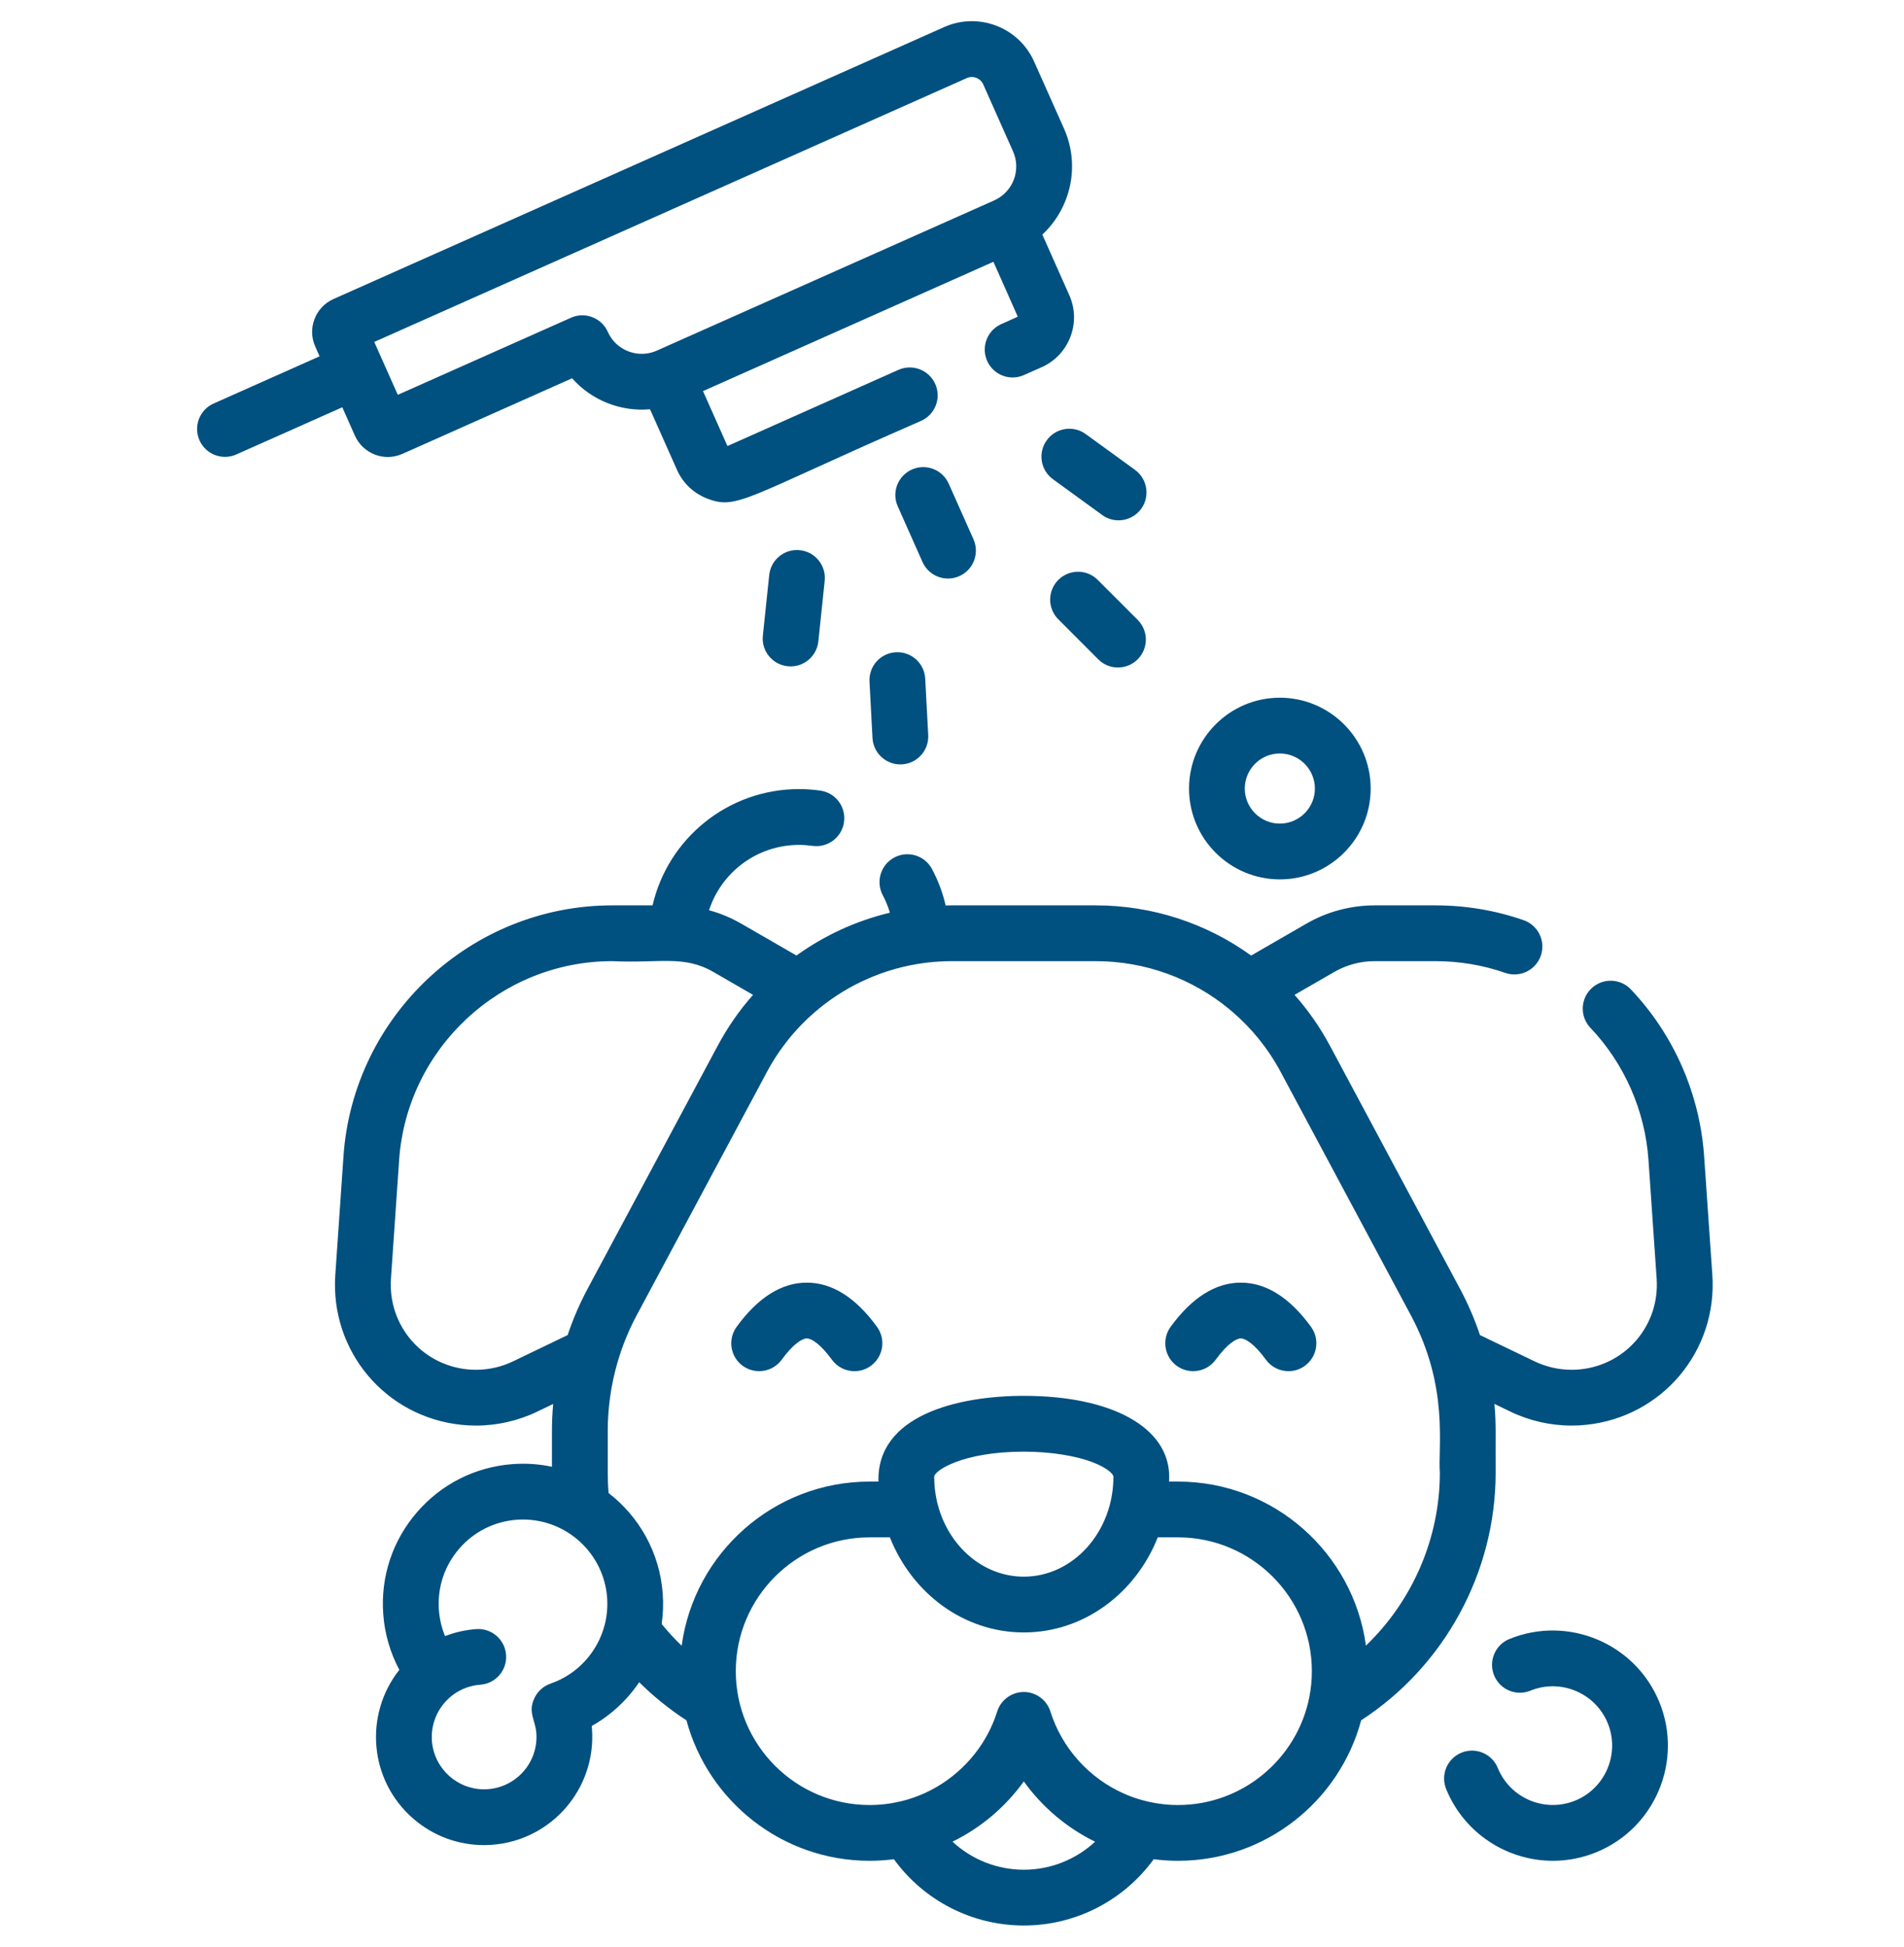 <svg width="45" height="46" viewBox="0 0 45 46" fill="none" xmlns="http://www.w3.org/2000/svg">
<g id="banos 1" clip-path="url(#clip0_293_3939)">
<path id="Vector" d="M40.47 30.123L40.276 27.322C40.174 25.849 39.559 24.449 38.545 23.38C38.294 23.116 37.877 23.105 37.613 23.356C37.349 23.606 37.338 24.023 37.588 24.287C38.393 25.135 38.88 26.245 38.961 27.413L39.154 30.214C39.23 31.304 38.438 32.246 37.35 32.358C37.285 32.365 37.216 32.368 37.144 32.368C36.843 32.368 36.54 32.3 36.269 32.169L34.978 31.548C34.853 31.174 34.696 30.81 34.51 30.462L31.433 24.712C31.198 24.274 30.917 23.871 30.596 23.509L31.532 22.969C31.823 22.801 32.154 22.712 32.491 22.712H33.924C34.492 22.712 35.048 22.806 35.577 22.99C35.921 23.109 36.297 22.927 36.416 22.584C36.536 22.239 36.354 21.864 36.01 21.744C35.342 21.512 34.64 21.394 33.924 21.394H32.491C31.923 21.394 31.363 21.544 30.873 21.828L29.57 22.58C28.519 21.821 27.24 21.394 25.894 21.394H22.5C22.45 21.394 22.4 21.395 22.35 21.396C22.281 21.098 22.174 20.811 22.028 20.537C21.858 20.215 21.459 20.092 21.137 20.263C20.815 20.434 20.693 20.833 20.864 21.154C20.934 21.287 20.99 21.425 21.032 21.567C20.233 21.759 19.484 22.104 18.824 22.579L17.522 21.828C17.282 21.689 17.025 21.582 16.758 21.509C17.05 20.609 17.895 19.965 18.887 19.965C18.988 19.965 19.095 19.973 19.205 19.988C19.566 20.038 19.898 19.785 19.948 19.425C19.998 19.064 19.746 18.731 19.385 18.682C19.216 18.658 19.048 18.646 18.887 18.646C17.206 18.646 15.789 19.811 15.423 21.394H14.47C11.138 21.394 8.348 23.998 8.118 27.322L7.925 30.123C7.8 31.926 9.11 33.483 10.905 33.669C11.017 33.681 11.132 33.687 11.25 33.687C11.748 33.687 12.249 33.573 12.697 33.357L13.074 33.176C13.055 33.386 13.045 33.598 13.045 33.81V34.66C12.748 34.596 12.437 34.574 12.118 34.597C11.236 34.662 10.432 35.066 9.854 35.736C9.276 36.406 8.993 37.26 9.058 38.142C9.092 38.607 9.222 39.054 9.438 39.459C8.606 40.508 8.714 42.065 9.772 42.979C10.24 43.383 10.826 43.6 11.438 43.6C11.458 43.6 11.477 43.6 11.496 43.599C11.54 43.599 11.585 43.596 11.629 43.593C13.035 43.49 14.094 42.263 13.991 40.857C13.989 40.833 13.987 40.81 13.985 40.786C14.44 40.53 14.822 40.173 15.107 39.751C15.446 40.088 15.819 40.389 16.224 40.652C16.737 42.561 18.483 43.971 20.552 43.971C20.746 43.971 20.938 43.958 21.127 43.934C21.835 44.91 22.972 45.5 24.198 45.5C25.422 45.5 26.559 44.91 27.267 43.934C27.456 43.958 27.649 43.971 27.842 43.971C29.912 43.971 31.658 42.561 32.17 40.651C34.138 39.373 35.349 37.157 35.349 34.8C35.343 33.953 35.365 33.675 35.32 33.175L35.698 33.357C36.145 33.573 36.646 33.687 37.145 33.687C37.262 33.687 37.378 33.681 37.488 33.669C39.284 33.483 40.594 31.926 40.47 30.123ZM12.125 32.169C11.854 32.3 11.552 32.368 11.25 32.368C11.178 32.368 11.109 32.365 11.043 32.358C9.956 32.246 9.165 31.304 9.24 30.214L9.433 27.413C9.615 24.777 11.828 22.712 14.47 22.712C15.592 22.766 16.16 22.562 16.863 22.969L17.798 23.509C17.477 23.871 17.196 24.274 16.962 24.712L13.884 30.461C13.698 30.81 13.541 31.174 13.416 31.548L12.125 32.169ZM13.012 39.784C12.845 39.842 12.709 39.963 12.633 40.122C12.47 40.459 12.652 40.633 12.676 40.954C12.726 41.634 12.214 42.227 11.535 42.278C11.534 42.278 11.534 42.278 11.533 42.278C11.519 42.279 11.505 42.28 11.491 42.281C11.489 42.281 11.488 42.281 11.486 42.281C11.484 42.281 11.483 42.281 11.482 42.281C10.827 42.303 10.267 41.807 10.209 41.153C10.209 41.152 10.209 41.151 10.209 41.151C10.209 41.145 10.208 41.14 10.208 41.135C10.208 41.129 10.207 41.123 10.207 41.117C10.207 41.116 10.207 41.114 10.207 41.113C10.206 41.108 10.206 41.103 10.206 41.098C10.206 41.097 10.206 41.096 10.206 41.095C10.19 40.695 10.367 40.314 10.685 40.066C10.691 40.062 10.698 40.056 10.704 40.051C10.891 39.912 11.113 39.828 11.352 39.81C11.715 39.784 11.988 39.468 11.961 39.105C11.934 38.742 11.618 38.469 11.255 38.496C10.996 38.515 10.749 38.572 10.518 38.662C10.438 38.467 10.389 38.26 10.373 38.046C10.334 37.515 10.504 37 10.852 36.597C11.2 36.194 11.684 35.951 12.215 35.912C12.264 35.908 12.313 35.907 12.362 35.907C13.395 35.907 14.272 36.707 14.349 37.754C14.364 37.965 14.346 38.173 14.298 38.371C14.296 38.379 14.294 38.387 14.292 38.394C14.128 39.03 13.657 39.562 13.012 39.784ZM22.512 43.519C23.18 43.192 23.763 42.7 24.197 42.095C24.631 42.7 25.211 43.192 25.882 43.52C25.431 43.939 24.832 44.182 24.198 44.182C23.562 44.182 22.963 43.939 22.512 43.519ZM27.842 42.653C27.59 42.653 27.342 42.623 27.102 42.565C27.001 42.541 26.902 42.512 26.806 42.479C26.79 42.473 26.774 42.467 26.758 42.461C26.75 42.459 26.742 42.456 26.733 42.453C26.686 42.435 26.638 42.416 26.592 42.395C26.584 42.392 26.576 42.389 26.568 42.385C25.746 42.023 25.101 41.315 24.825 40.443C24.739 40.169 24.484 39.982 24.197 39.982C23.909 39.983 23.655 40.169 23.568 40.443C23.482 40.718 23.358 40.976 23.204 41.213C22.767 41.882 22.084 42.376 21.291 42.566C21.052 42.623 20.804 42.653 20.552 42.653C18.808 42.653 17.39 41.234 17.39 39.49C17.39 37.747 18.809 36.328 20.552 36.328H21.032C21.555 37.648 22.777 38.575 24.197 38.575C25.618 38.575 26.84 37.648 27.363 36.328H27.842C29.586 36.328 31.005 37.747 31.005 39.49C31.005 39.699 30.985 39.903 30.946 40.101C30.945 40.104 30.944 40.107 30.944 40.111C30.654 41.558 29.374 42.653 27.842 42.653ZM22.079 34.895C22.079 34.757 22.739 34.303 24.197 34.303C24.834 34.303 25.44 34.4 25.861 34.568C26.175 34.694 26.315 34.834 26.315 34.895C26.315 36.197 25.365 37.257 24.197 37.257C23.228 37.257 22.409 36.527 22.158 35.534C22.155 35.52 22.151 35.505 22.147 35.491C22.103 35.301 22.079 35.101 22.079 34.895ZM34.03 34.8C34.03 36.353 33.382 37.831 32.283 38.887C31.987 36.701 30.108 35.01 27.842 35.01H27.632C27.633 34.971 27.633 34.933 27.633 34.895C27.633 33.734 26.284 32.984 24.197 32.984C22.633 32.984 20.718 33.447 20.762 35.01H20.552C18.285 35.01 16.406 36.702 16.111 38.889C15.944 38.729 15.786 38.557 15.638 38.376C15.672 38.142 15.681 37.901 15.663 37.658C15.592 36.683 15.102 35.836 14.384 35.281C14.37 35.122 14.364 34.961 14.364 34.8V33.81C14.364 33.271 14.44 32.733 14.588 32.216C14.591 32.206 14.594 32.195 14.597 32.185C14.708 31.804 14.859 31.434 15.046 31.084L18.124 25.334C18.419 24.781 18.81 24.3 19.269 23.906C19.294 23.888 19.318 23.868 19.341 23.846C20.048 23.262 20.911 22.88 21.838 22.756C21.856 22.755 21.874 22.752 21.892 22.749C22.092 22.725 22.295 22.712 22.5 22.712H25.894C27.07 22.712 28.181 23.125 29.055 23.848C29.077 23.869 29.1 23.887 29.123 23.905C29.583 24.299 29.974 24.78 30.27 25.334L33.347 31.084C34.253 32.776 33.982 34.203 34.03 34.8Z" fill="#005080"/>
<path id="Vector_2" d="M19.068 30.309C18.472 30.309 17.914 30.66 17.41 31.353C17.195 31.648 17.26 32.06 17.554 32.275C17.849 32.488 18.261 32.424 18.476 32.129C18.745 31.759 18.959 31.627 19.068 31.627C19.178 31.627 19.392 31.759 19.661 32.129C19.79 32.307 19.991 32.401 20.195 32.401C20.329 32.401 20.465 32.36 20.582 32.275C20.877 32.06 20.942 31.648 20.727 31.353C20.223 30.66 19.665 30.309 19.068 30.309Z" fill="#005080"/>
<path id="Vector_3" d="M29.326 30.309C28.73 30.309 28.171 30.66 27.667 31.353C27.453 31.648 27.518 32.06 27.812 32.275C28.106 32.488 28.519 32.424 28.733 32.129C29.003 31.759 29.216 31.627 29.326 31.627C29.436 31.627 29.649 31.759 29.919 32.129C30.048 32.307 30.249 32.401 30.452 32.401C30.587 32.401 30.723 32.36 30.84 32.275C31.134 32.06 31.199 31.648 30.985 31.353C30.48 30.66 29.922 30.309 29.326 30.309Z" fill="#005080"/>
<path id="Vector_4" d="M35.674 38.73C35.337 38.867 35.175 39.251 35.312 39.589C35.449 39.926 35.833 40.088 36.17 39.951C36.887 39.659 37.707 40.005 37.999 40.721C38.29 41.437 37.944 42.258 37.228 42.549C36.512 42.84 35.692 42.495 35.4 41.779C35.263 41.441 34.879 41.279 34.541 41.416C34.204 41.554 34.042 41.938 34.179 42.275C34.609 43.33 35.628 43.971 36.703 43.971C37.044 43.971 37.39 43.906 37.725 43.77C39.115 43.204 39.785 41.614 39.219 40.224C38.654 38.835 37.063 38.164 35.674 38.73Z" fill="#005080"/>
<path id="Vector_5" d="M30.248 20.78C31.432 20.78 32.395 19.817 32.395 18.634C32.395 17.45 31.432 16.487 30.248 16.487C29.065 16.487 28.102 17.45 28.102 18.634C28.102 19.817 29.065 20.78 30.248 20.78ZM30.248 17.805C30.705 17.805 31.077 18.177 31.077 18.634C31.077 19.09 30.705 19.462 30.248 19.462C29.791 19.462 29.42 19.09 29.42 18.634C29.42 18.177 29.791 17.805 30.248 17.805Z" fill="#005080"/>
<path id="Vector_6" d="M8.387 10.293C8.48 10.501 8.648 10.66 8.86 10.742C8.959 10.78 9.062 10.799 9.165 10.799C9.283 10.799 9.4 10.774 9.511 10.725L13.521 8.939C13.983 9.461 14.671 9.733 15.363 9.671L16 11.102C16.14 11.417 16.394 11.658 16.716 11.782C17.43 12.056 17.621 11.753 21.77 9.945C22.103 9.796 22.252 9.407 22.104 9.074C21.956 8.742 21.566 8.592 21.234 8.74L17.193 10.54L16.615 9.242L23.479 6.186L24.055 7.484L23.664 7.659C23.332 7.807 23.183 8.197 23.331 8.529C23.441 8.774 23.681 8.92 23.934 8.92C24.023 8.92 24.114 8.901 24.202 8.862L24.619 8.677C24.933 8.537 25.175 8.282 25.298 7.96C25.421 7.639 25.412 7.289 25.272 6.975L24.635 5.543C25.303 4.922 25.539 3.92 25.148 3.041L24.442 1.458C24.267 1.064 23.949 0.762 23.547 0.608C23.145 0.454 22.707 0.465 22.314 0.64L7.882 7.066C7.675 7.158 7.515 7.326 7.434 7.538C7.352 7.75 7.358 7.981 7.451 8.189L7.553 8.42L5.05 9.535C4.717 9.683 4.567 10.072 4.715 10.405C4.825 10.65 5.065 10.796 5.318 10.796C5.408 10.796 5.499 10.778 5.585 10.739L8.09 9.624L8.387 10.293ZM12.938 6.258L22.85 1.845C22.947 1.802 23.032 1.823 23.075 1.839C23.117 1.855 23.195 1.897 23.238 1.994L23.943 3.578C24.139 4.019 23.94 4.538 23.499 4.735L15.522 8.286C15.521 8.287 15.52 8.287 15.518 8.288C15.504 8.293 15.49 8.298 15.476 8.304C15.475 8.305 15.474 8.305 15.473 8.306C15.043 8.467 14.554 8.267 14.365 7.842C14.217 7.509 13.827 7.36 13.495 7.508L9.402 9.33L8.845 8.08L12.938 6.258Z" fill="#005080"/>
<path id="Vector_7" d="M22.406 13.671C22.495 13.671 22.587 13.653 22.673 13.614C23.006 13.466 23.155 13.076 23.008 12.744L22.422 11.429C22.274 11.096 21.884 10.947 21.552 11.095C21.219 11.243 21.07 11.633 21.218 11.965L21.803 13.28C21.913 13.526 22.153 13.671 22.406 13.671Z" fill="#005080"/>
<path id="Vector_8" d="M24.74 10.403C24.526 10.697 24.591 11.11 24.886 11.324L26.05 12.17C26.167 12.255 26.302 12.296 26.437 12.296C26.64 12.296 26.842 12.201 26.971 12.024C27.185 11.729 27.119 11.317 26.825 11.103L25.66 10.257C25.366 10.043 24.954 10.108 24.74 10.403Z" fill="#005080"/>
<path id="Vector_9" d="M18.18 13.588L18.03 15.019C17.991 15.381 18.254 15.705 18.616 15.743C18.64 15.746 18.663 15.747 18.686 15.747C19.019 15.747 19.305 15.496 19.341 15.157L19.491 13.726C19.529 13.364 19.267 13.039 18.904 13.001C18.541 12.963 18.218 13.226 18.18 13.588Z" fill="#005080"/>
<path id="Vector_10" d="M25.945 13.704C25.688 13.446 25.271 13.446 25.013 13.703C24.756 13.96 24.755 14.378 25.013 14.635L25.956 15.58C26.085 15.709 26.253 15.773 26.422 15.773C26.591 15.773 26.759 15.709 26.888 15.58C27.146 15.323 27.146 14.906 26.889 14.648L25.945 13.704Z" fill="#005080"/>
<path id="Vector_11" d="M21.174 15.413C20.81 15.432 20.531 15.742 20.55 16.106L20.621 17.439C20.64 17.79 20.931 18.063 21.279 18.063C21.291 18.063 21.303 18.063 21.314 18.062C21.678 18.043 21.957 17.732 21.938 17.369L21.867 16.036C21.848 15.672 21.535 15.393 21.174 15.413Z" fill="#005080"/>
</g>
<defs>
<clipPath id="clip0_293_3939">
<rect width="45" height="45" fill="white" transform="translate(0 0.5)"/>
</clipPath>
</defs>
</svg>
